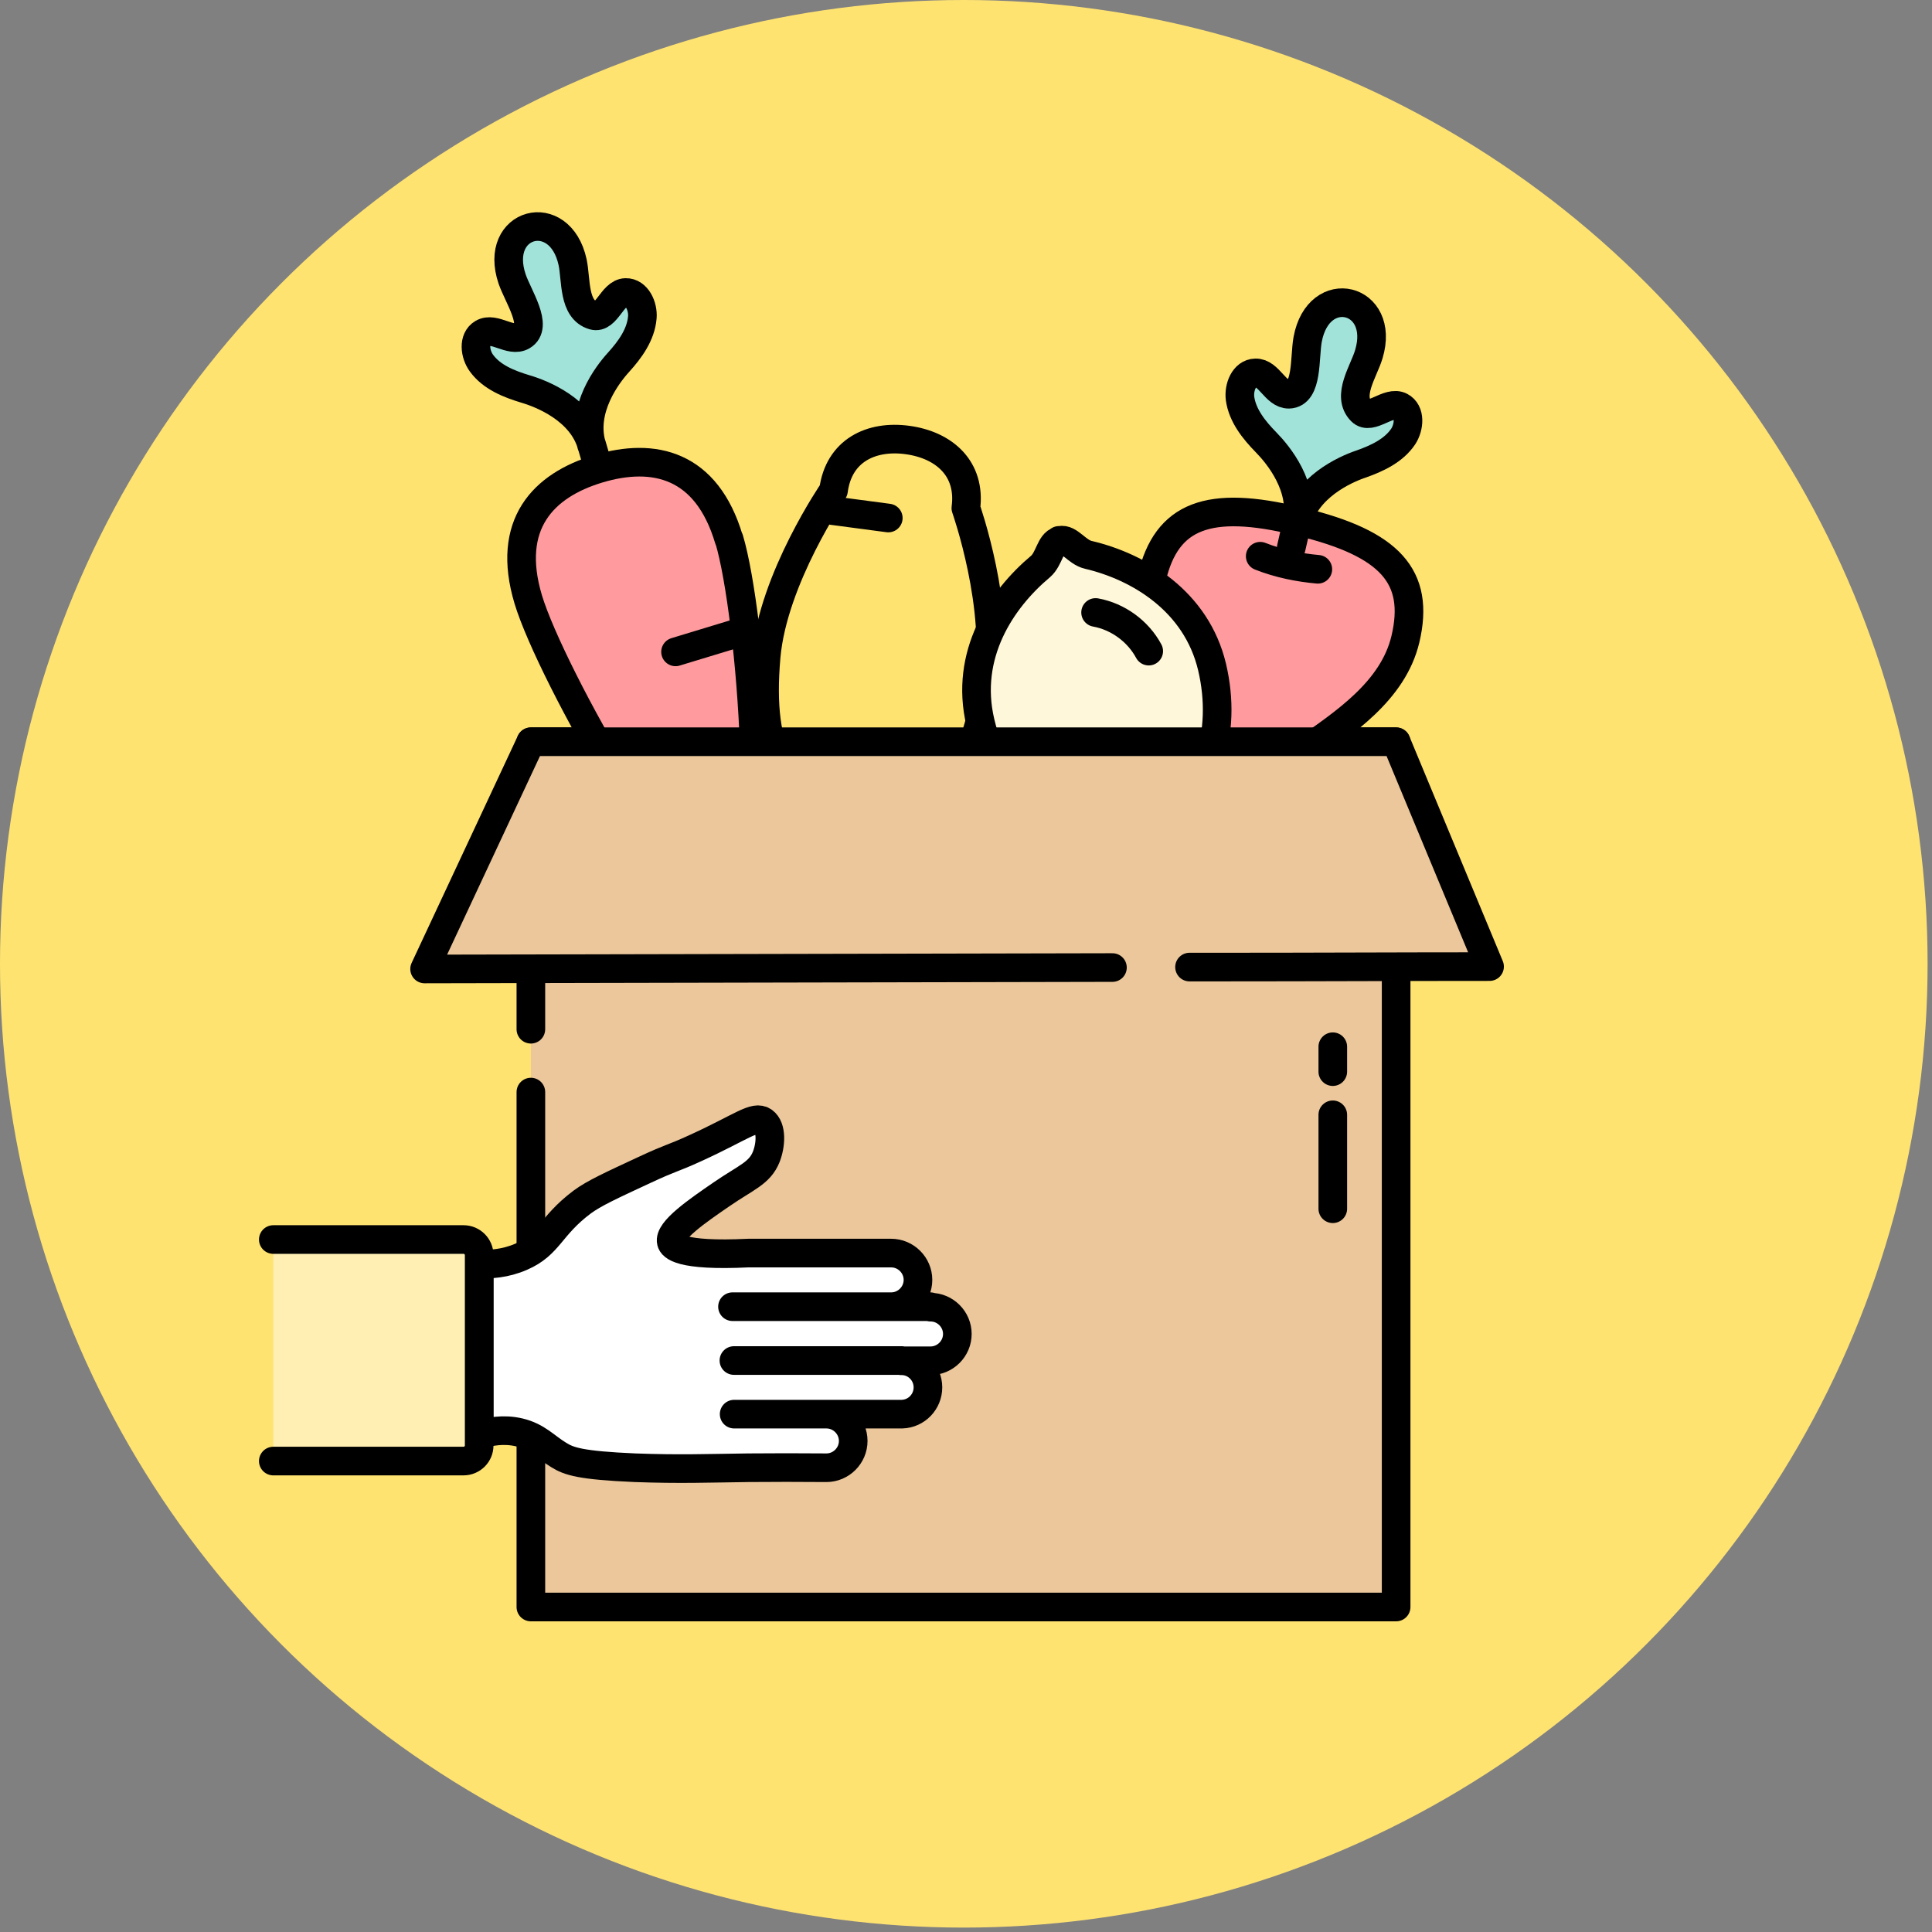 <svg xmlns="http://www.w3.org/2000/svg" width="135" height="135" viewBox="0 0 135 135" fill="none"><rect x="0" y="0" width="135" height="135" fill="#808080" stroke="none"/><circle cx="67.346" cy="67.346" r="67.346" fill="#FFE371"></circle><path d="M37.095 71.918V51.83H97.556V112.291H37.095V76.31" fill="#EBC79B"></path><path d="M37.095 71.918V51.83H97.556V112.291H37.095V76.31" stroke="black" stroke-width="2" stroke-linecap="round" stroke-linejoin="round"></path><path d="M67.49 35.503C67.855 32.735 65.965 31.094 63.413 30.746C60.861 30.398 58.607 31.492 58.242 34.276C58.242 34.276 54.016 40.425 53.535 45.878C52.938 52.706 54.712 56.154 60.364 56.9C65.551 57.579 67.805 54.662 69.015 47.933C69.976 42.53 67.49 35.503 67.49 35.503Z" fill="#FFE371" stroke="black" stroke-width="2" stroke-linecap="round" stroke-linejoin="round"></path><path d="M57.446 35.584L62.07 36.197" stroke="black" stroke-width="2" stroke-linecap="round" stroke-linejoin="round"></path><path d="M41.336 31.096C40.623 28.576 42.413 26.206 43.209 25.328C44.021 24.433 44.783 23.389 44.883 22.179C44.949 21.4 44.502 20.422 43.723 20.439C42.778 20.455 42.38 22.311 41.469 22.046C40.043 21.632 40.275 19.56 40.01 18.317C39.132 14.273 34.441 15.516 35.784 19.494C36.198 20.704 37.64 22.809 36.497 23.472C35.668 23.952 34.541 22.809 33.729 23.289C33.049 23.687 33.182 24.748 33.646 25.378C34.359 26.355 35.569 26.836 36.729 27.184C37.856 27.516 40.64 28.61 41.353 31.112L41.833 32.753" fill="#A1E3D9"></path><path d="M41.336 31.096C40.623 28.576 42.413 26.206 43.209 25.328C44.021 24.433 44.783 23.389 44.883 22.179C44.949 21.4 44.502 20.422 43.723 20.439C42.778 20.455 42.38 22.311 41.469 22.046C40.043 21.632 40.275 19.56 40.01 18.317C39.132 14.273 34.441 15.516 35.784 19.494C36.198 20.704 37.64 22.809 36.497 23.472C35.668 23.952 34.541 22.809 33.729 23.289C33.049 23.687 33.182 24.748 33.646 25.378C34.359 26.355 35.569 26.836 36.729 27.184C37.856 27.516 40.64 28.61 41.353 31.112L41.833 32.753" stroke="black" stroke-width="2" stroke-linecap="round" stroke-linejoin="round"></path><path d="M50.949 37.676C52.523 42.93 54.032 62.471 50.999 63.382C48.131 64.244 38.486 47.123 36.911 41.886C35.337 36.632 37.955 33.914 41.817 32.754C45.695 31.593 49.374 32.439 50.932 37.676H50.949Z" fill="#FF9B9E" stroke="black" stroke-width="2" stroke-linecap="round" stroke-linejoin="round"></path><path d="M47.204 45.55L51.678 44.191" stroke="black" stroke-width="2" stroke-linecap="round" stroke-linejoin="round"></path><path d="M90.876 36.465C90.876 36.465 90.81 36.465 90.776 36.449C90.743 36.449 90.71 36.432 90.677 36.415C84.462 34.907 81.512 36.001 80.484 40.377C79.622 43.99 81.677 47.553 83.302 50.619C84.876 53.569 86.169 55.923 86.169 55.923C86.169 55.923 88.373 54.431 91.091 52.508C93.925 50.52 97.34 48.282 98.202 44.669C99.246 40.277 97.108 37.973 90.892 36.465" fill="#FF9B9E"></path><path d="M90.876 36.465C90.876 36.465 90.81 36.465 90.776 36.449C90.743 36.449 90.71 36.432 90.677 36.415C84.462 34.907 81.512 36.001 80.484 40.377C79.622 43.99 81.677 47.553 83.302 50.619C84.876 53.569 86.169 55.923 86.169 55.923C86.169 55.923 88.373 54.431 91.091 52.508C93.925 50.52 97.34 48.282 98.202 44.669C99.246 40.277 97.108 37.973 90.892 36.465" stroke="black" stroke-width="2" stroke-linecap="round" stroke-linejoin="round"></path><path d="M88.058 38.867C89.4 39.398 90.792 39.663 92.085 39.779L88.058 38.867Z" fill="white"></path><path d="M88.058 38.867C89.4 39.398 90.792 39.663 92.085 39.779" stroke="black" stroke-width="2" stroke-linecap="round" stroke-linejoin="round"></path><path d="M90.644 36.58C91.24 34.044 93.958 32.818 95.069 32.437C96.212 32.039 97.389 31.492 98.052 30.498C98.483 29.835 98.566 28.774 97.87 28.409C97.025 27.962 95.781 29.404 95.118 28.724C94.074 27.664 95.284 25.973 95.649 24.747C96.842 20.785 92.135 19.609 91.373 23.719C91.141 24.979 91.389 27.515 90.064 27.548C89.119 27.564 88.671 26.023 87.727 26.056C86.931 26.073 86.55 27.067 86.649 27.846C86.815 29.039 87.627 30.05 88.472 30.912C89.301 31.757 91.207 34.044 90.61 36.597L90.229 38.271" fill="#A1E3D9"></path><path d="M90.644 36.58C91.24 34.044 93.958 32.818 95.069 32.437C96.212 32.039 97.389 31.492 98.052 30.498C98.483 29.835 98.566 28.774 97.87 28.409C97.025 27.962 95.781 29.404 95.118 28.724C94.074 27.664 95.284 25.973 95.649 24.747C96.842 20.785 92.135 19.609 91.373 23.719C91.141 24.979 91.389 27.515 90.064 27.548C89.119 27.564 88.671 26.023 87.727 26.056C86.931 26.073 86.55 27.067 86.649 27.846C86.815 29.039 87.627 30.05 88.472 30.912C89.301 31.757 91.207 34.044 90.61 36.597L90.229 38.271" stroke="black" stroke-width="2" stroke-linecap="round" stroke-linejoin="round"></path><path d="M74.003 37.791C73.39 37.94 73.324 39.05 72.711 39.581C69.943 41.901 67.39 45.763 68.501 50.47C69.611 55.177 72.909 58.392 76.788 58.408C77.401 58.408 78.495 59.718 79.174 59.552H79.257C79.937 59.37 80.318 57.712 80.865 57.431C84.329 55.674 85.787 51.232 84.694 46.608C83.6 42.001 79.572 39.597 76.042 38.769C75.246 38.586 74.7 37.608 74.086 37.758H74.003V37.791Z" fill="#FFF7D9" stroke="black" stroke-width="2" stroke-linecap="round" stroke-linejoin="round"></path><path d="M76.555 42.797C78.113 43.079 79.522 44.106 80.268 45.498L76.555 42.797Z" fill="white"></path><path d="M76.555 42.797C78.113 43.079 79.522 44.106 80.268 45.498" stroke="black" stroke-width="2" stroke-linecap="round" stroke-linejoin="round"></path><path d="M77.733 67.608C61.706 67.641 45.696 67.675 29.669 67.708L37.094 51.83H97.555C99.726 57.067 101.914 62.305 104.085 67.542C97.903 67.542 91.721 67.575 85.539 67.575H83.119" fill="#EBC79B"></path><path d="M77.733 67.608C61.706 67.641 45.696 67.675 29.669 67.708L37.094 51.83H97.555C99.726 57.067 101.914 62.305 104.085 67.542C97.903 67.542 91.721 67.575 85.539 67.575H83.119" stroke="black" stroke-width="2" stroke-linecap="round" stroke-linejoin="round"></path><path d="M93.13 73.141V74.881" stroke="black" stroke-width="2" stroke-linecap="round" stroke-linejoin="round"></path><path d="M93.13 77.898V84.462" stroke="black" stroke-width="2" stroke-linecap="round" stroke-linejoin="round"></path><path d="M65.006 91.306H51.183H62.271C63.299 91.306 64.144 90.46 64.144 89.433C64.144 88.405 63.299 87.56 62.271 87.56H52.277C47.471 87.792 46.974 87.063 46.907 86.781C46.708 86.002 48.73 84.61 50.421 83.45C52.128 82.273 53.073 81.991 53.537 80.848C53.868 80.019 53.951 78.793 53.354 78.362C52.741 77.914 51.83 78.743 48.647 80.201C46.874 81.013 47.007 80.831 45.051 81.743C42.697 82.837 41.504 83.383 40.675 83.997C38.421 85.687 38.388 86.963 36.433 87.809C35.306 88.306 34.212 88.356 33.482 88.323V100.256C34.145 100.04 35.156 99.825 36.283 100.09C37.543 100.388 38.106 101.101 39.035 101.664C39.747 102.112 40.559 102.394 44.371 102.559C47.487 102.675 49.576 102.593 52.294 102.559C54.034 102.543 55.84 102.543 57.746 102.559C58.774 102.559 59.619 101.714 59.619 100.687C59.619 99.659 58.774 98.814 57.746 98.814H51.299H63.033C64.044 98.781 64.84 97.952 64.84 96.941C64.84 95.93 64.028 95.101 63.033 95.085C63.017 95.085 62.984 95.085 62.967 95.085H65.022C66.05 95.085 66.895 94.239 66.895 93.212C66.895 92.184 66.05 91.339 65.022 91.339L65.006 91.306Z" fill="white"></path><path d="M63.017 95.068H51.283M65.006 91.306H51.183H62.271C63.299 91.306 64.144 90.46 64.144 89.433C64.144 88.405 63.299 87.56 62.271 87.56H52.277C47.471 87.792 46.974 87.063 46.907 86.781C46.708 86.002 48.73 84.61 50.421 83.45C52.128 82.273 53.073 81.991 53.537 80.848C53.868 80.019 53.951 78.793 53.354 78.362C52.741 77.914 51.83 78.743 48.647 80.201C46.874 81.013 47.007 80.831 45.051 81.743C42.697 82.837 41.504 83.383 40.675 83.997C38.421 85.687 38.388 86.963 36.433 87.809C35.306 88.306 34.212 88.356 33.482 88.323V100.256C34.145 100.04 35.156 99.825 36.283 100.09C37.543 100.388 38.106 101.101 39.035 101.664C39.747 102.112 40.559 102.394 44.371 102.559C47.487 102.675 49.576 102.593 52.294 102.559C54.034 102.543 55.84 102.543 57.746 102.559C58.774 102.559 59.619 101.714 59.619 100.687C59.619 99.659 58.774 98.814 57.746 98.814H51.299H63.033C64.044 98.781 64.84 97.952 64.84 96.941C64.84 95.93 64.028 95.101 63.033 95.085C63.017 95.085 62.984 95.085 62.967 95.085H65.022C66.05 95.085 66.895 94.239 66.895 93.212C66.895 92.184 66.05 91.339 65.022 91.339L65.006 91.306Z" stroke="black" stroke-width="2" stroke-linecap="round" stroke-linejoin="round"></path><path d="M19.097 86.613H32.389C33.002 86.613 33.483 87.111 33.483 87.707V100.999C33.483 101.613 32.986 102.093 32.389 102.093H19.097" fill="#FFEFB3"></path><path d="M19.097 86.613H32.389C33.002 86.613 33.483 87.111 33.483 87.707V100.999C33.483 101.613 32.986 102.093 32.389 102.093H19.097" stroke="black" stroke-width="2" stroke-linecap="round" stroke-linejoin="round"></path></svg>